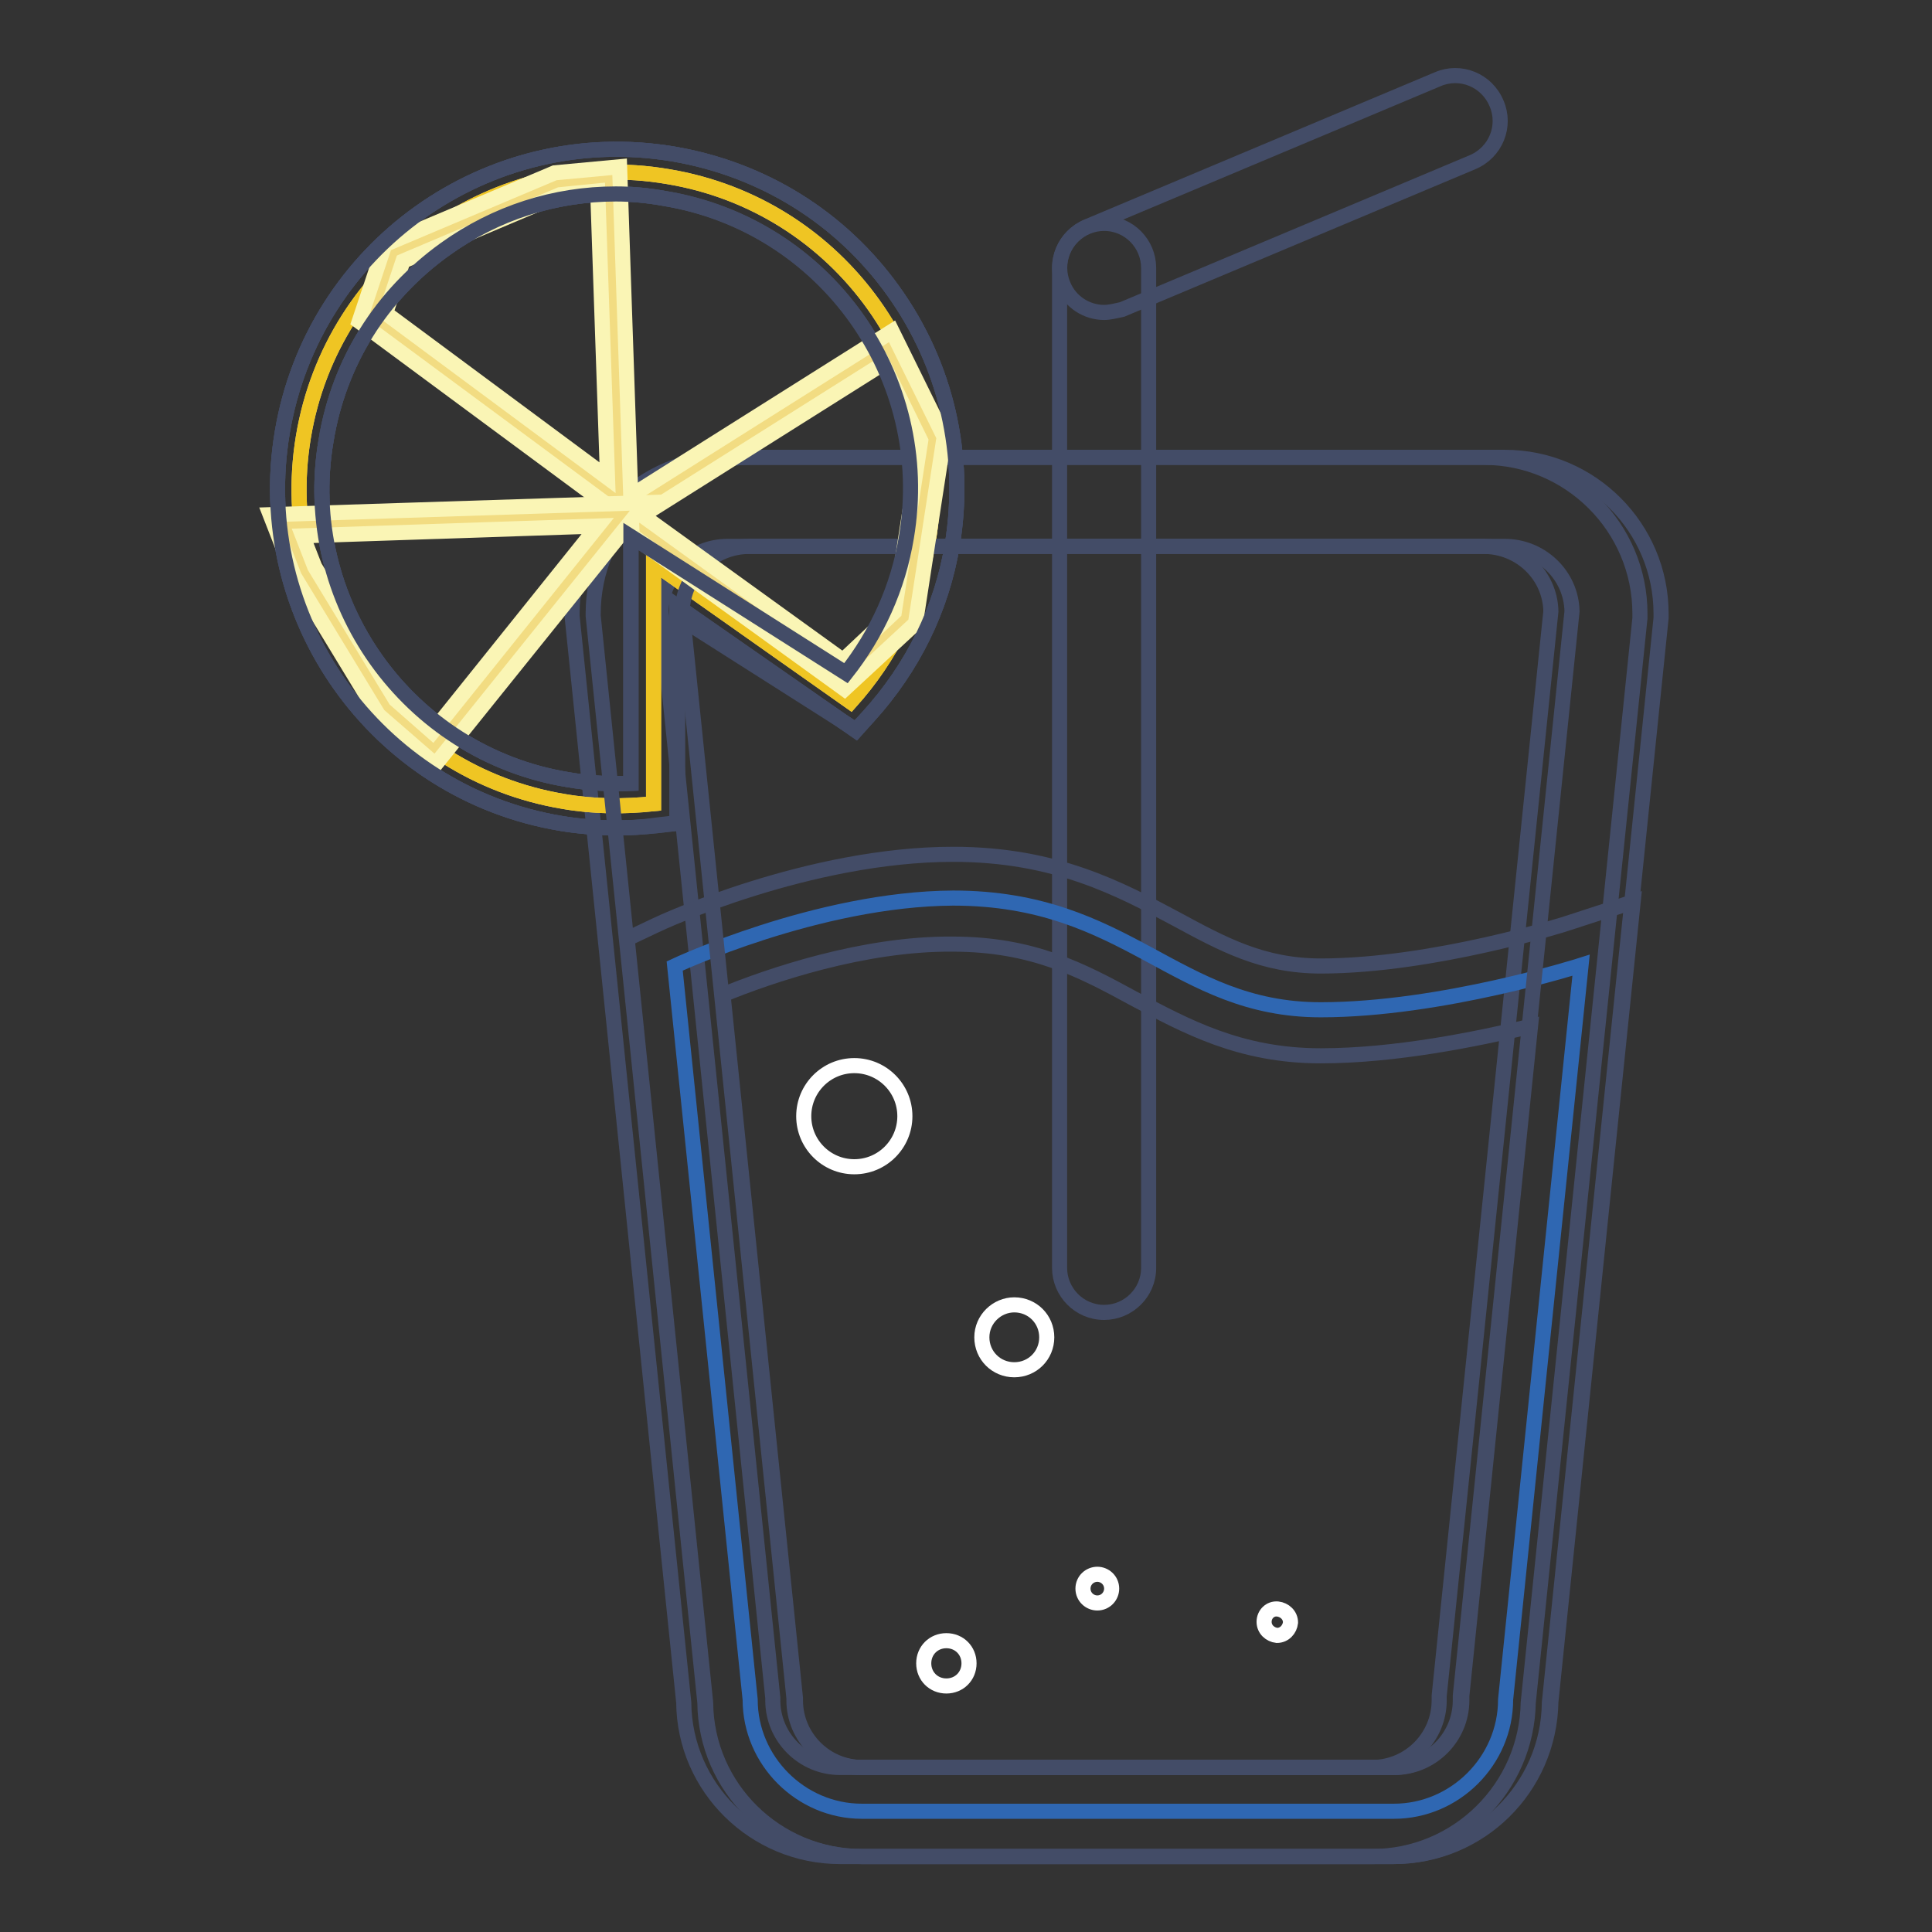 <?xml version="1.0" encoding="utf-8"?>
<!-- Svg Vector Icons : http://www.onlinewebfonts.com/icon -->
<!DOCTYPE svg PUBLIC "-//W3C//DTD SVG 1.1//EN" "http://www.w3.org/Graphics/SVG/1.1/DTD/svg11.dtd">
<svg version="1.1" xmlns="http://www.w3.org/2000/svg" xmlns:xlink="http://www.w3.org/1999/xlink" x="0px" y="0px" viewBox="0 0 256 256" enable-background="new 0 0 256 256" xml:space="preserve">
<rect x="0" y="0" width="256" height="256" fill="#333333" stroke="none"/>
<g> <path stroke-width="2" fill-opacity="0" stroke="#434c67"  d="M181.8,246h-70.5c-11.3,0-20.6-9.1-20.7-20.4l-14.8-144v-0.3c0-11.4,9.3-20.7,20.7-20.7h100.1 c11.4,0,20.7,9.3,20.7,20.7v0.3l0,0.3l-14.8,143.7C202.3,236.9,193.1,246,181.8,246L181.8,246z M87.6,81l14.8,144v0.3 c0,4.9,4,8.9,8.9,8.9h70.5c4.9,0,8.9-4,8.9-8.9V225l0-0.3L205.5,81c-0.1-4.8-4.1-8.6-8.9-8.6H96.4C91.6,72.4,87.7,76.2,87.6,81z"/> <path stroke-width="2" fill-opacity="0" stroke="#ecd574"  d="M86.6,74.6L112.7,93c5.2-5.8,9-13.1,10.3-21.3c3.8-22.9-11.6-44.5-34.5-48.3C65.7,19.5,44,35,40.2,57.9 c-3.8,22.9,11.6,44.5,34.5,48.3c4,0.7,8,0.7,11.9,0.3V74.6z"/> <path stroke-width="2" fill-opacity="0" stroke="#434c67"  d="M81.7,109.7c-2.5,0-5-0.2-7.4-0.6c-24.5-4.1-41-27.3-36.9-51.8c4.1-24.5,27.3-41,51.8-36.9 c11.8,2,22.2,8.4,29.2,18.2c7,9.8,9.7,21.7,7.8,33.5c-1.4,8.6-5.3,16.4-11.1,22.8l-1.7,1.9L89.7,80.3l0,28.8l-2.6,0.3 C85.2,109.6,83.5,109.7,81.7,109.7L81.7,109.7z M81.6,25.7c-8.1,0-15.9,2.5-22.6,7.3c-8.5,6.1-14.1,15-15.8,25.4 C39.6,79.6,54,99.8,75.2,103.3c2.8,0.5,5.6,0.6,8.4,0.5l0-34.9L112.3,89c4.1-5.2,6.8-11.3,7.9-17.8c3.6-21.2-10.8-41.4-32.1-44.9 C85.9,25.9,83.7,25.7,81.6,25.7z"/> <path stroke-width="2" fill-opacity="0" stroke="#efc523"  d="M86.6,74.6L112.7,93c5.2-5.8,9-13.1,10.3-21.3c3.8-22.9-11.6-44.5-34.5-48.3C65.7,19.5,44,35,40.2,57.9 c-3.8,22.9,11.6,44.5,34.5,48.3c4,0.7,8,0.7,11.9,0.3V74.6z"/> <path stroke-width="2" fill-opacity="0" stroke="#434c67"  d="M81.7,109.7c-2.5,0-5-0.2-7.4-0.6c-24.5-4.1-41-27.3-36.9-51.8c4.1-24.5,27.3-41,51.8-36.9 c11.8,2,22.2,8.4,29.2,18.2c7,9.8,9.7,21.7,7.8,33.5c-1.4,8.6-5.3,16.4-11.1,22.8l-1.7,1.9L89.7,80.3l0,28.8l-2.6,0.3 C85.2,109.6,83.5,109.7,81.7,109.7L81.7,109.7z M81.6,25.7c-8.1,0-15.9,2.5-22.6,7.3c-8.5,6.1-14.1,15-15.8,25.4 C39.6,79.6,54,99.8,75.2,103.3c2.8,0.5,5.6,0.6,8.4,0.5l0-34.9L112.3,89c4.1-5.2,6.8-11.3,7.9-17.8c3.6-21.2-10.8-41.4-32.1-44.9 C85.9,25.9,83.7,25.7,81.6,25.7z M146.3,173.9c-3.3,0-5.9-2.7-5.9-5.9V35.5c0-3.3,2.7-5.9,5.9-5.9c3.3,0,5.9,2.7,5.9,5.9V168 C152.2,171.3,149.5,173.9,146.3,173.9z"/> <path stroke-width="2" fill-opacity="0" stroke="#434c67"  d="M146.3,41.4c-2.3,0-4.5-1.4-5.4-3.6c-1.3-3,0.1-6.5,3.2-7.8l46.4-19.5c3-1.3,6.5,0.1,7.8,3.2 c1.3,3-0.1,6.5-3.2,7.8l-46.4,19.5C147.8,41.2,147,41.4,146.3,41.4z"/> <path stroke-width="2" fill-opacity="0" stroke="#2f67b2"  d="M89.4,128l10,97.2c0,8.1,6.7,14.8,14.8,14.8h70.5c8.1,0,14.8-6.7,14.8-14.8l10-97.3c0,0-18.5,5.9-34.5,5.9 c-19.3,0-25.5-14.8-48.7-14.8C108.3,119.1,89.4,128,89.4,128L89.4,128z"/> <path stroke-width="2" fill-opacity="0" stroke="#434c67"  d="M184.7,246h-70.5c-11.3,0-20.6-9.1-20.7-20.4L83.1,124.4l3.8-1.8c0.8-0.4,20.3-9.4,39.4-9.4 c13.6,0,22.1,4.6,29.6,8.6c6.1,3.3,11.4,6.2,19.1,6.2c14.9,0,32.6-5.6,32.8-5.7l8.6-2.8l-10.9,106C205.3,236.9,196.1,246,184.7,246 L184.7,246z M95.8,131.8l9.6,93.2v0.3c0,4.9,4,8.9,8.9,8.9h70.5c4.9,0,8.9-4,8.9-8.9V225l0-0.3l9.1-88.7 c-7.2,1.7-17.9,3.9-27.8,3.9c-10.7,0-17.8-3.9-24.8-7.6c-6.8-3.7-13.3-7.2-24-7.2C114.4,125,101.9,129.3,95.8,131.8L95.8,131.8z"/> <path stroke-width="2" fill-opacity="0" stroke="#ffffff"  d="M106.5,147.9c0,3.7,3,6.7,6.7,6.7s6.7-3,6.7-6.7c0-3.7-3-6.7-6.7-6.7S106.5,144.2,106.5,147.9L106.5,147.9z "/> <path stroke-width="2" fill-opacity="0" stroke="#ffffff"  d="M130.1,177.2c0,2.4,1.9,4.3,4.3,4.3c2.4,0,4.3-1.9,4.3-4.3s-1.9-4.3-4.3-4.3 C132.1,172.9,130.1,174.8,130.1,177.2z"/> <path stroke-width="2" fill-opacity="0" stroke="#ffffff"  d="M122.4,220.4c0,1.7,1.3,3,3,3c1.7,0,3-1.3,3-3l0,0c0-1.7-1.3-3-3-3C123.7,217.4,122.4,218.7,122.4,220.4z" /> <path stroke-width="2" fill-opacity="0" stroke="#ffffff"  d="M143.5,210.5c0,1.1,0.9,1.9,1.9,1.9c1.1,0,1.9-0.9,1.9-1.9c0-1.1-0.9-1.9-1.9-1.9 C144.4,208.6,143.5,209.4,143.5,210.5z"/> <path stroke-width="2" fill-opacity="0" stroke="#ffffff"  d="M167.5,214.9c0,1,0.8,1.7,1.7,1.8c1,0,1.7-0.8,1.8-1.7c0,0,0,0,0,0c0-1-0.8-1.7-1.7-1.8 C168.3,213.1,167.5,213.9,167.5,214.9C167.5,214.9,167.5,214.9,167.5,214.9z"/> <path stroke-width="2" fill-opacity="0" stroke="#434c67"  d="M184.6,246h-70.5c-11.3,0-20.6-9.1-20.7-20.4l-14.8-144v-0.3c0-11.4,9.3-20.7,20.7-20.7h100.1 c11.4,0,20.7,9.3,20.7,20.7v0.3l0,0.3l-14.8,143.7C205.2,236.9,195.9,246,184.6,246L184.6,246z M90.4,81l14.8,144v0.3 c0,4.9,4,8.9,8.9,8.9h70.5c4.9,0,8.9-4,8.9-8.9V225l0-0.3L208.3,81c-0.1-4.8-4.1-8.6-8.9-8.6H99.3C94.5,72.4,90.5,76.2,90.4,81z"/> <path stroke-width="2" fill-opacity="0" stroke="#f2dc82"  d="M117.6,46L82.4,68.2l29.4,21.2l8.1-7.6l3.6-23.7L117.6,46z"/> <path stroke-width="2" fill-opacity="0" stroke="#faf5b5"  d="M111.9,91.3L79.8,68.1l38.4-24.2l6.9,14l-3.8,24.7L111.9,91.3z M85.1,68.3l26.6,19.2l6.8-6.4l3.5-22.7 l-5-10.2L85.1,68.3z"/> <path stroke-width="2" fill-opacity="0" stroke="#f2dc82"  d="M49.3,42l32.8,24.3l-1.5-42.6l-6.8,0.6l-21.7,9.1L49.3,42z"/> <path stroke-width="2" fill-opacity="0" stroke="#faf5b5"  d="M83.7,69.3L47.6,42.6l3.4-10.2l22.5-9.5l8.6-0.8L83.7,69.3z M51.1,41.5l29.4,21.8l-1.3-38l-5,0.5l-20.8,8.8 L51.1,41.5z"/> <path stroke-width="2" fill-opacity="0" stroke="#f2dc82"  d="M57.5,99.1l24.9-31L38,69.6l2.4,6.2l10.8,17.9L57.5,99.1z"/> <path stroke-width="2" fill-opacity="0" stroke="#faf5b5"  d="M57.7,101.3l-7.6-6.6l-0.1-0.2L39,76.4l-3.2-8.2l49.8-1.6L57.7,101.3z M52.4,92.7l4.9,4.3l21.9-27.3 L40.1,71l1.6,4.1L52.4,92.7z"/> <path stroke-width="2" fill-opacity="0" stroke="#434c67"  d="M81.7,109.7c-2.5,0-5-0.2-7.4-0.6c-24.5-4.1-41-27.3-36.9-51.8c4.1-24.5,27.3-41,51.8-36.9 c11.8,2,22.2,8.4,29.2,18.2c7,9.8,9.7,21.7,7.8,33.5c-1.4,8.6-5.3,16.4-11.1,22.8l-1.7,1.8l-23.6-15v27.3l-2.6,0.3 C85.2,109.6,83.5,109.7,81.7,109.7L81.7,109.7z M81.6,25.7c-8.1,0-15.9,2.5-22.6,7.3c-8.5,6.1-14.1,15-15.8,25.4 C39.6,79.6,54,99.8,75.2,103.3c2.8,0.5,5.6,0.6,8.4,0.5l0-32.7l28.5,18.1c4.1-5.2,6.9-11.3,8-18c3.6-21.2-10.8-41.4-32.1-44.9 C85.9,25.9,83.7,25.7,81.6,25.7z"/></g>
</svg>